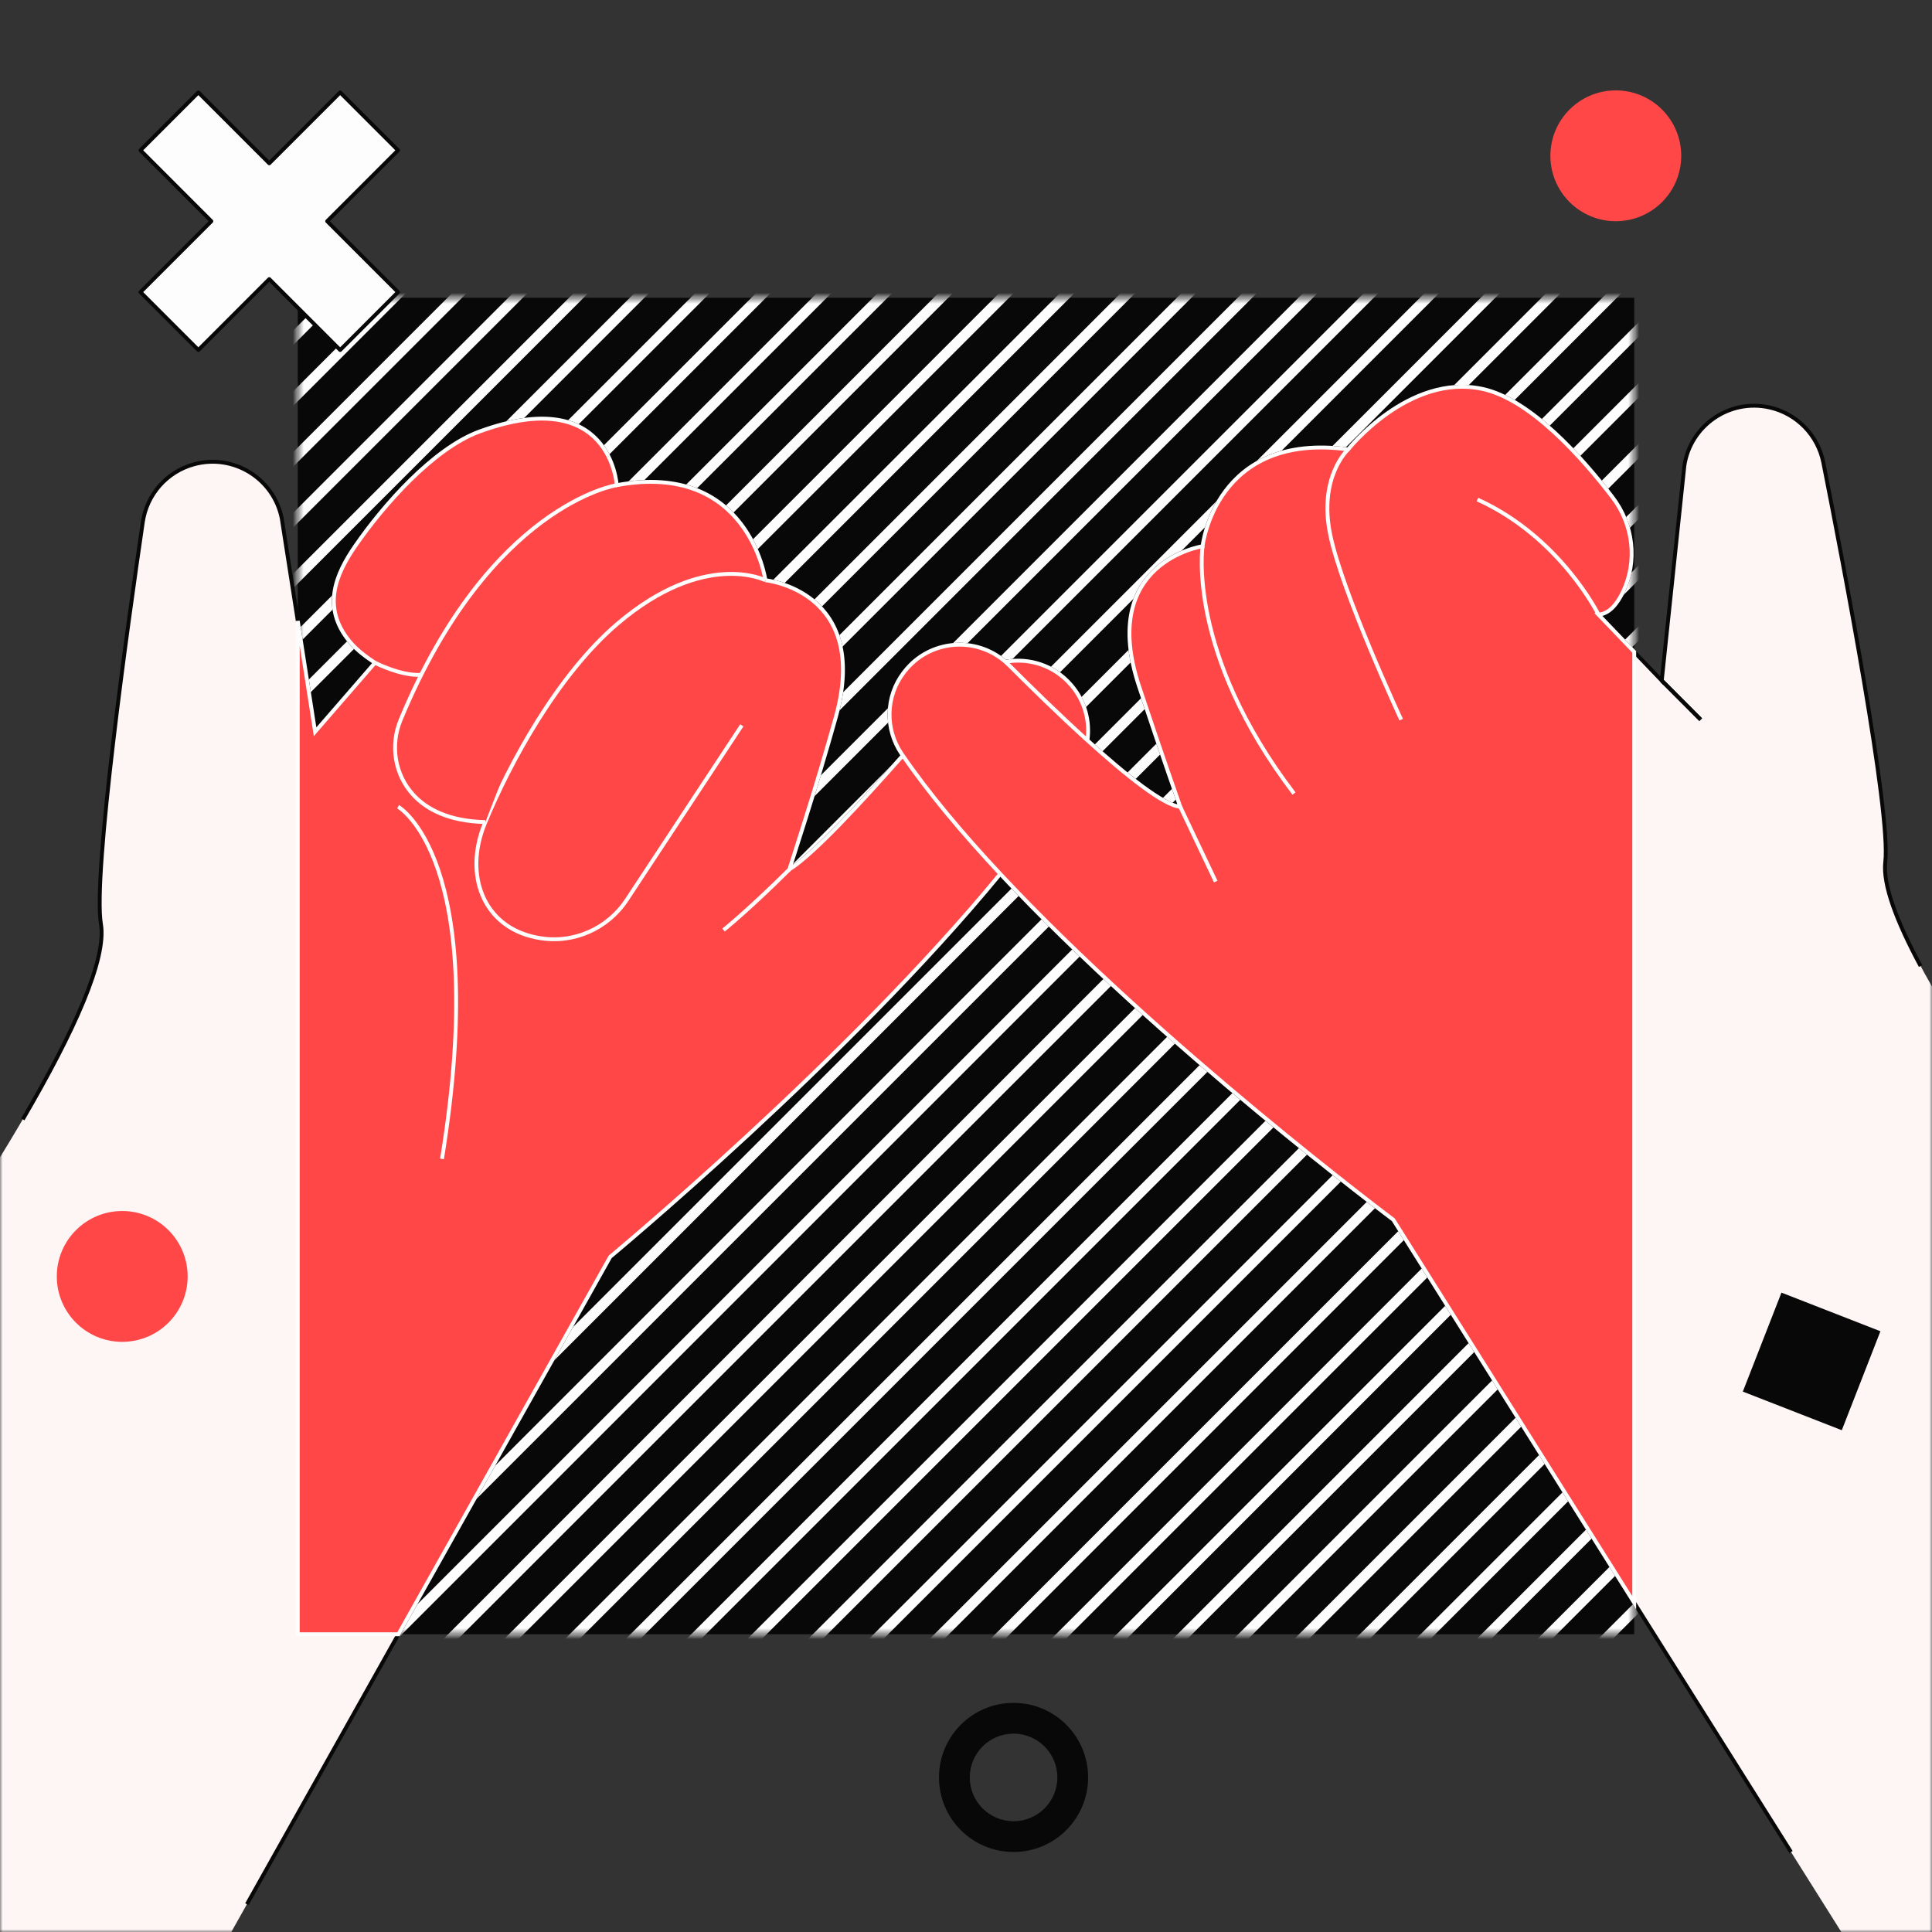 <?xml version="1.0" encoding="UTF-8"?> <svg xmlns="http://www.w3.org/2000/svg" xmlns:xlink="http://www.w3.org/1999/xlink" fill="none" height="353" viewBox="0 0 353 353" width="353"><rect x="0" y="0" width="353" height="353" fill="#333333" stroke="none"/><clipPath id="a"><path d="m0 0h353v353h-353z"></path></clipPath><mask id="b" height="353" maskUnits="userSpaceOnUse" width="353" x="0" y="0"><path d="m353 0h-353v353h353z" fill="#fff"></path></mask><mask id="c" height="245" maskUnits="userSpaceOnUse" width="245" x="54" y="54"><path d="m298.593 54.407h-244.186v244.186h244.186z" fill="#fff"></path></mask><g clip-path="url(#a)"><g mask="url(#b)"><path d="m298.593 54.407h-244.186v244.186h244.186z" fill="#080808"></path><g mask="url(#c)" stroke="#fdfdfd" stroke-miterlimit="10" stroke-width="1.883"><path d="m-185.092 144.904 569.005-569.005"></path><path d="m-180.536 151.453 569.006-569.005"></path><path d="m-175.98 158.003 569.006-569.006"></path><path d="m-171.424 164.552 569.006-569.005"></path><path d="m-166.868 171.101 569.006-569.005"></path><path d="m-162.312 177.651 569.006-569.006"></path><path d="m-157.758 184.2 569.008-569.005"></path><path d="m-153.202 190.75 569.008-569.006"></path><path d="m-148.646 197.299 569.008-569.006"></path><path d="m-144.09 203.848 569.008-569.005"></path><path d="m-139.534 210.398 569.006-569.006"></path><path d="m-134.978 216.947 569.006-569.006"></path><path d="m-130.422 223.496 569.006-569.005"></path><path d="m-125.866 230.045 569.006-569.005"></path><path d="m-121.31 236.595 569.006-569.006"></path><path d="m-116.754 243.144 569.006-569.005"></path><path d="m-112.197 249.693 569.005-569.005"></path><path d="m-107.641 256.243 569.005-569.008"></path><path d="m-103.085 262.792 569.005-569.008"></path><path d="m-98.529 269.341 569.005-569.008"></path><path d="m-93.973 275.891 569.005-569.008"></path><path d="m-89.417 282.44 569.005-569.008"></path><path d="m-84.861 288.989 569.005-569.008"></path><path d="m-80.305 295.539 569.005-569.008"></path><path d="m-75.751 302.088 569.007-569.008"></path><path d="m-71.195 308.637 569.007-569.008"></path><path d="m-66.639 315.187 569.008-569.008"></path><path d="m-62.083 321.736 569.008-569.008"></path><path d="m-57.527 328.283 569.005-569.005"></path><path d="m-52.971 334.832 569.005-569.005"></path><path d="m-48.415 341.382 569.005-569.006"></path><path d="m-43.859 347.931 569.005-569.005"></path><path d="m-39.303 354.48 569.005-569.005"></path><path d="m-34.747 361.03 569.006-569.006"></path><path d="m-30.191 367.579 569.006-569.006"></path><path d="m-25.635 374.128 569.006-569.005"></path><path d="m-21.079 380.678 569.006-569.006"></path><path d="m-16.523 387.227 569.006-569.006"></path><path d="m-11.967 393.776 569.006-569.005"></path><path d="m-7.411 400.326 569.006-569.006"></path><path d="m-2.855 406.875 569.006-569.006"></path><path d="m1.699 413.424 569.008-569.005"></path><path d="m6.255 419.973 569.008-569.005"></path><path d="m10.811 426.523 569.008-569.006"></path><path d="m15.367 433.072 569.008-569.005"></path><path d="m19.923 439.622 569.006-569.006"></path><path d="m24.479 446.171 569.006-569.005"></path><path d="m29.035 452.72 569.005-569.005"></path><path d="m33.592 459.27 569.005-569.006"></path><path d="m38.148 465.819 569.005-569.006"></path><path d="m42.704 472.368 569.005-569.005"></path><path d="m47.26 478.918 569.005-569.006"></path><path d="m51.816 485.467 569.005-569.006"></path><path d="m56.372 492.016 569.005-569.005"></path><path d="m60.928 498.566 569.005-569.006"></path><path d="m65.484 505.115 569.005-569.006"></path><path d="m70.04 511.664 569.005-569.005"></path><path d="m74.596 518.213 569.005-569.005"></path><path d="m79.15 524.763 569.008-569.006"></path><path d="m83.706 531.312 569.008-569.005"></path><path d="m88.262 537.861 569.008-569.005"></path><path d="m92.818 544.411 569.008-569.006"></path><path d="m97.374 550.96 569.005-569.005"></path><path d="m101.93 557.509 569.005-569.005"></path><path d="m106.486 564.059 569.006-569.008"></path><path d="m111.042 570.608 569.006-569.008"></path><path d="m115.598 577.158 569.006-569.008"></path><path d="m120.154 583.707 569.006-569.008"></path><path d="m124.71 590.256 569.006-569.008"></path><path d="m129.266 596.805 569.006-569.007"></path><path d="m133.822 603.355 569.006-569.008"></path><path d="m138.378 609.904 569.006-569.008"></path><path d="m142.934 616.453 569.006-569.007"></path><path d="m147.49 623.003 569.006-569.008"></path><path d="m152.047 629.552 569.005-569.008"></path><path d="m156.6 636.099 569.008-569.005"></path><path d="m161.156 642.648 569.008-569.005"></path><path d="m165.712 649.198 569.008-569.006"></path><path d="m170.268 655.747 569.008-569.005"></path><path d="m174.824 662.296 569.006-569.005"></path><path d="m179.38 668.846 569.006-569.006"></path><path d="m183.937 675.395 569.005-569.006"></path><path d="m188.493 681.944 569.005-569.005"></path><path d="m193.049 688.493 569.005-569.005"></path><path d="m197.605 695.043 569.005-569.006"></path><path d="m202.161 701.592 569.005-569.005"></path><path d="m206.717 708.141 569.005-569.005"></path><path d="m211.273 714.691 569.005-569.005"></path><path d="m215.829 721.24 569.005-569.005"></path><path d="m220.385 727.79 569.005-569.006"></path><path d="m224.941 734.339 569.005-569.006"></path><path d="m229.497 740.888 569.006-569.005"></path><path d="m234.051 747.438 569.008-569.006"></path><path d="m238.607 753.987 569.008-569.006"></path><path d="m243.163 760.536 569.008-569.005"></path><path d="m247.719 767.085 569.008-569.005"></path><path d="m252.275 773.635 569.005-569.006"></path><path d="m256.831 780.184 569.006-569.005"></path><path d="m261.387 786.733 569.006-569.005"></path><path d="m265.943 793.283 569.006-569.006"></path></g><path d="m348.305 371.872-93.733-149.011s-64.867-48.542-89.825-85.118c-3.075-4.506-2.948-10.507.363-14.842.059-.078.118-.156.179-.231 4.728-6.029 13.675-6.545 19.085-1.118 9.263 9.286 26.122 25.501 31.262 25.845 0 0-3.255-9.188-7.505-21.966-7.566-22.745 11.59-25.621 11.59-25.621s2.283-20.971 26.6-17.695c0 0 11.056-13.939 24.515-11.056 8.836 1.894 18.327 12.659 23.806 19.829 3.777 4.944 4.577 11.602 1.913 17.224-1.073 2.264-2.532 4.034-4.49 4.196l11.557 12.045 4.135-39.292c1.134-7.368 8.26-12.24 15.537-10.623 4.989 1.108 8.853 5.06 9.849 10.075 3.73 18.803 12.373 63.9 11.319 72.979-2.885 24.835 103.827 146.128 103.827 146.128l-99.982 68.256z" fill="#fef5f5"></path><path d="m292.065 112.304s-6.97-14.182-22.112-21.03z" fill="#fdfdfd"></path><path d="m246.323 82.11s-5.45 4.958-3.287 15.532c2.162 10.574 12.978 33.846 12.978 33.846" fill="#fdfdfd"></path><path d="m219.724 99.805s-2.944 19.408 16.704 45.184z" fill="#fdfdfd"></path><path d="m25.343 383.151 86.151-153.52s62.354-51.731 85.447-89.511c2.845-4.655 2.419-10.642-1.106-14.805-.064-.075-.127-.148-.193-.223-5.024-5.785-13.986-5.851-19.116-.161-8.785 9.741-25.103 29.302-32.314 33.945 0 0 4.893-14.871 8.498-27.845 6.418-23.095-12.858-25.009-12.858-25.009s-3.048-21.862-27.172-17.374c0 0-1.028-18.561-25.037-9.813-8.491 3.095-17.671 13.56-22.783 20.996-3.525 5.128-6.076 11.117-1.047 17.299 1.581 1.944 3.652 3.25 4.695 3.966l-10.938 12.606-6.098-39.034c-1.501-7.3-8.863-11.811-16.05-9.832-4.928 1.358-8.587 5.497-9.331 10.555-2.784 18.968-9.157 64.439-7.648 73.455 4.125 24.66-96.376 151.145-96.376 151.145l103.276 63.163z" fill="#fef5f5"></path><g fill="#fdfdfd"><path d="m139.852 106.02s-11.059-5.639-27.005 7.917c-10.931 9.291-19.801 25.604-24.298 36.585-3.779 9.225-.36 18.798 9.418 20.754.214.042.431.082.647.12 6.204 1.049 12.433-1.718 15.897-6.971l21.029-31.897"></path><path d="m112.682 88.645s-23.182 3.554-39.491 42.897c-1.918 4.629-1.075 10.011 2.327 13.692 2.447 2.65 6.49 4.817 13.162 4.97"></path><path d="m68.508 121.093s4.751 2.448 8.446 2.205z"></path><path d="m132.198 169.929s4.566-3.65 12.017-11.055z"></path><path d="m72.732 147.392s16.925 9.559 8.027 64.356z"></path></g><path d="m327.238 338.381-72.666-115.52s-64.867-48.542-89.825-85.118c-3.075-4.506-2.948-10.507.363-14.842.059-.078.118-.156.179-.231 4.728-6.029 13.675-6.545 19.085-1.118 9.263 9.286 26.122 25.501 31.262 25.845 0 0-3.255-9.188-7.505-21.966-7.566-22.745 11.59-25.621 11.59-25.621s2.283-20.971 26.6-17.695c0 0 11.056-13.939 24.515-11.056 8.836 1.894 18.327 12.659 23.806 19.829 3.777 4.944 4.577 11.602 1.913 17.224-1.073 2.264-2.532 4.034-4.49 4.196l11.557 12.045 4.135-39.292c1.134-7.368 8.26-12.24 15.537-10.623 4.989 1.108 8.853 5.06 9.849 10.075 3.73 18.803 12.373 63.9 11.319 72.979-.473 4.069 1.996 10.724 6.455 19.013" stroke="#080808" stroke-miterlimit="10" stroke-width=".706"></path><path d="m292.065 112.304s-6.97-14.182-22.112-21.03z" fill="#fdfdfd"></path><path d="m292.065 112.304s-6.97-14.182-22.112-21.03" stroke="#080808" stroke-miterlimit="10" stroke-width=".706"></path><path d="m303.622 124.348 7.117 7.138" stroke="#080808" stroke-miterlimit="10" stroke-width=".706"></path><path d="m246.323 82.11s-5.45 4.958-3.287 15.532c2.162 10.574 12.978 33.846 12.978 33.846" fill="#fdfdfd"></path><path d="m246.323 82.11s-5.45 4.958-3.287 15.532c2.162 10.574 12.978 33.846 12.978 33.846" stroke="#080808" stroke-miterlimit="10" stroke-width=".706"></path><path d="m219.724 99.805s-2.944 19.408 16.704 45.184z" fill="#fdfdfd"></path><path d="m219.724 99.805s-2.944 19.408 16.704 45.184" stroke="#080808" stroke-miterlimit="10" stroke-width=".706"></path><path d="m215.638 147.392 6.491 13.68" stroke="#080808" stroke-miterlimit="10" stroke-width=".706"></path><path d="m45.109 347.929 66.385-118.298s62.354-51.731 85.447-89.511c2.845-4.655 2.419-10.642-1.106-14.805-.064-.075-.127-.148-.193-.223-5.024-5.785-13.986-5.851-19.116-.161-8.785 9.741-25.103 29.302-32.314 33.945 0 0 4.893-14.871 8.498-27.845 6.418-23.095-12.858-25.009-12.858-25.009s-3.048-21.862-27.172-17.374c0 0-1.028-18.561-25.037-9.813-8.491 3.095-17.671 13.56-22.783 20.996-3.525 5.128-6.076 11.117-1.047 17.299 1.581 1.944 3.652 3.25 4.695 3.966l-10.938 12.606-6.098-39.034c-1.501-7.3-8.863-11.811-16.05-9.832-4.928 1.358-8.587 5.497-9.331 10.555-2.784 18.968-9.157 64.439-7.648 73.455 1.068 6.384-4.878 19.598-14.28 35.676" stroke="#080808" stroke-miterlimit="10" stroke-width=".706"></path><path d="m139.852 106.02s-11.059-5.639-27.005 7.917c-10.931 9.291-19.801 25.604-24.298 36.585-3.779 9.225-.36 18.798 9.418 20.754.214.042.431.082.647.12 6.204 1.049 12.433-1.718 15.897-6.971l21.029-31.897" fill="#fdfdfd"></path><path d="m139.852 106.02s-11.059-5.639-27.005 7.917c-10.931 9.291-19.801 25.604-24.298 36.585-3.779 9.225-.36 18.798 9.418 20.754.214.042.431.082.647.12 6.204 1.049 12.433-1.718 15.897-6.971l21.029-31.897" stroke="#080808" stroke-miterlimit="10" stroke-width=".706"></path><path d="m112.682 88.645s-23.182 3.554-39.491 42.897c-1.918 4.629-1.075 10.011 2.327 13.692 2.447 2.65 6.49 4.817 13.162 4.97" fill="#fdfdfd"></path><path d="m112.682 88.645s-23.182 3.554-39.491 42.897c-1.918 4.629-1.075 10.011 2.327 13.692 2.447 2.65 6.49 4.817 13.162 4.97" stroke="#080808" stroke-miterlimit="10" stroke-width=".706"></path><path d="m68.508 121.093s4.751 2.448 8.446 2.205z" fill="#fdfdfd"></path><path d="m68.508 121.093s4.751 2.448 8.446 2.205" stroke="#080808" stroke-miterlimit="10" stroke-width=".706"></path><path d="m132.198 169.929s4.566-3.65 12.017-11.055z" fill="#fdfdfd"></path><path d="m132.198 169.929s4.566-3.65 12.017-11.055" stroke="#080808" stroke-miterlimit="10" stroke-width=".706"></path><path d="m72.732 147.392s16.925 9.559 8.027 64.356z" fill="#fdfdfd"></path><path d="m72.732 147.392s16.925 9.559 8.027 64.356" stroke="#080808" stroke-miterlimit="10" stroke-width=".706"></path><path d="m198.685 135.272c-.24 1.685-.819 3.337-1.744 4.85-3.81 6.234-8.688 12.847-14.181 19.545-27.791 33.897-71.266 69.967-71.266 69.967l-38.698 68.959h-18.389v-185.139l3.163 20.248 10.938-12.609c-1.04-.715-3.111-2.021-4.692-3.965-5.029-6.182-2.481-12.169 1.045-17.299 5.112-7.434 14.292-17.902 22.783-20.997 24.009-8.745 25.039 9.816 25.039 9.816 24.122-4.488 27.17 17.372 27.17 17.372s19.278 1.913 12.861 25.009c-3.578 12.875-8.423 27.614-8.496 27.845 4.629-2.982 13.007-12.106 20.735-20.834 4.314-4.872 8.427-9.621 11.574-13.108 1.974-2.187 4.511-3.523 7.175-4.011 4.264-.783 8.849.61 11.941 4.171.066.075.129.15.193.225 2.382 2.813 3.349 6.453 2.85 9.955z" fill="#ff4747" stroke="#fdfdfd" stroke-miterlimit="10" stroke-width=".706"></path><path d="m139.852 106.02s-11.059-5.639-27.005 7.917c-10.931 9.291-19.801 25.604-24.298 36.585-3.779 9.225-.36 18.798 9.418 20.754.214.042.431.082.647.12 6.204 1.049 12.433-1.718 15.897-6.971l21.029-31.897" fill="#ff4747"></path><path d="m139.852 106.02s-11.059-5.639-27.005 7.917c-10.931 9.291-19.801 25.604-24.298 36.585-3.779 9.225-.36 18.798 9.418 20.754.214.042.431.082.647.12 6.204 1.049 12.433-1.718 15.897-6.971l21.029-31.897" stroke="#fdfdfd" stroke-miterlimit="10" stroke-width=".706"></path><path d="m112.682 88.645s-23.182 3.554-39.491 42.897c-1.918 4.629-1.075 10.011 2.327 13.692 2.447 2.65 6.49 4.817 13.162 4.97" fill="#ff4747"></path><path d="m112.682 88.645s-23.182 3.554-39.491 42.897c-1.918 4.629-1.075 10.011 2.327 13.692 2.447 2.65 6.49 4.817 13.162 4.97" stroke="#fdfdfd" stroke-miterlimit="10" stroke-width=".706"></path><path d="m68.508 121.093s4.751 2.448 8.446 2.205z" fill="#ff4747"></path><path d="m68.508 121.093s4.751 2.448 8.446 2.205" stroke="#fdfdfd" stroke-miterlimit="10" stroke-width=".706"></path><path d="m132.198 169.929s4.566-3.65 12.017-11.055z" fill="#ff4747"></path><path d="m132.198 169.929s4.566-3.65 12.017-11.055" stroke="#fdfdfd" stroke-miterlimit="10" stroke-width=".706"></path><path d="m72.732 147.392s16.925 9.559 8.027 64.356z" fill="#ff4747"></path><path d="m72.732 147.392s16.925 9.559 8.027 64.356" stroke="#fdfdfd" stroke-miterlimit="10" stroke-width=".706"></path><path d="m72.732 27.463-10.581-10.578-12.953 12.953-12.955-12.953-10.578 10.578 12.953 12.955-12.953 12.953 10.578 10.581 12.955-12.955 12.953 12.955 10.581-10.581-12.955-12.953z" fill="#fdfdfd" stroke="#080808" stroke-linecap="round" stroke-linejoin="round" stroke-width=".706"></path><path d="m185.189 311.134c-7.524 0-13.624 6.1-13.624 13.624 0 7.523 6.1 13.623 13.624 13.623 7.523 0 13.623-6.1 13.623-13.623 0-7.524-6.1-13.624-13.623-13.624zm0 21.625c-4.42 0-8.002-3.582-8.002-8.001 0-4.42 3.582-8.002 8.002-8.002 4.419 0 8.001 3.582 8.001 8.002 0 4.419-3.582 8.001-8.001 8.001z" fill="#080808"></path><path d="m298.593 119.107v173.737l-44.021-69.983s-42.384-31.719-71.812-63.194c-6.879-7.359-13.052-14.704-17.808-21.627-.07-.099-.136-.198-.205-.297-3.075-4.509-2.948-10.508.365-14.845.059-.077.118-.153.179-.23 4.537-5.785 12.957-6.493 18.41-1.747.231.198.457.41.676.629 3.901 3.911 9.152 9.053 14.308 13.722 7.079 6.408 13.979 11.924 16.953 12.122 0 0-3.254-9.187-7.505-21.966-7.568-22.745 11.591-25.623 11.591-25.623s2.282-20.968 26.599-17.695c0 0 11.056-13.939 24.515-11.056 8.837 1.895 18.328 12.659 23.806 19.829 3.777 4.944 4.578 11.602 1.911 17.225-1.073 2.266-2.532 4.033-4.49 4.195z" fill="#ff4747" stroke="#fdfdfd" stroke-miterlimit="10" stroke-width=".706"></path><path d="m292.065 112.304s-6.97-14.182-22.112-21.03z" fill="#ff4747"></path><path d="m292.065 112.304s-6.97-14.182-22.112-21.03" stroke="#fdfdfd" stroke-miterlimit="10" stroke-width=".706"></path><path d="m303.622 124.348 7.117 7.138" stroke="#080808" stroke-miterlimit="10" stroke-width=".706"></path><path d="m246.323 82.11s-5.45 4.958-3.287 15.532c2.162 10.574 12.978 33.846 12.978 33.846" fill="#ff4747"></path><path d="m246.323 82.11s-5.45 4.958-3.287 15.532c2.162 10.574 12.978 33.846 12.978 33.846" stroke="#fdfdfd" stroke-miterlimit="10" stroke-width=".706"></path><path d="m219.724 99.805s-2.944 19.408 16.704 45.184z" fill="#ff4747"></path><path d="m219.724 99.805s-2.944 19.408 16.704 45.184" stroke="#fdfdfd" stroke-miterlimit="10" stroke-width=".706"></path><path d="m215.638 147.392 6.491 13.68" stroke="#fdfdfd" stroke-miterlimit="10" stroke-width=".706"></path><path d="m343.576 243.236-18.082-7.057-7.057 18.082 18.082 7.057z" fill="#080808"></path><path d="m295.228 40.419c6.601 0 11.953-5.351 11.953-11.953s-5.352-11.953-11.953-11.953-11.953 5.351-11.953 11.953 5.352 11.953 11.953 11.953z" fill="#ff4747"></path><path d="m22.331 245.17c6.601 0 11.953-5.351 11.953-11.952 0-6.602-5.351-11.953-11.953-11.953s-11.953 5.351-11.953 11.953c0 6.601 5.351 11.952 11.953 11.952z" fill="#ff4747"></path></g></g></svg> 